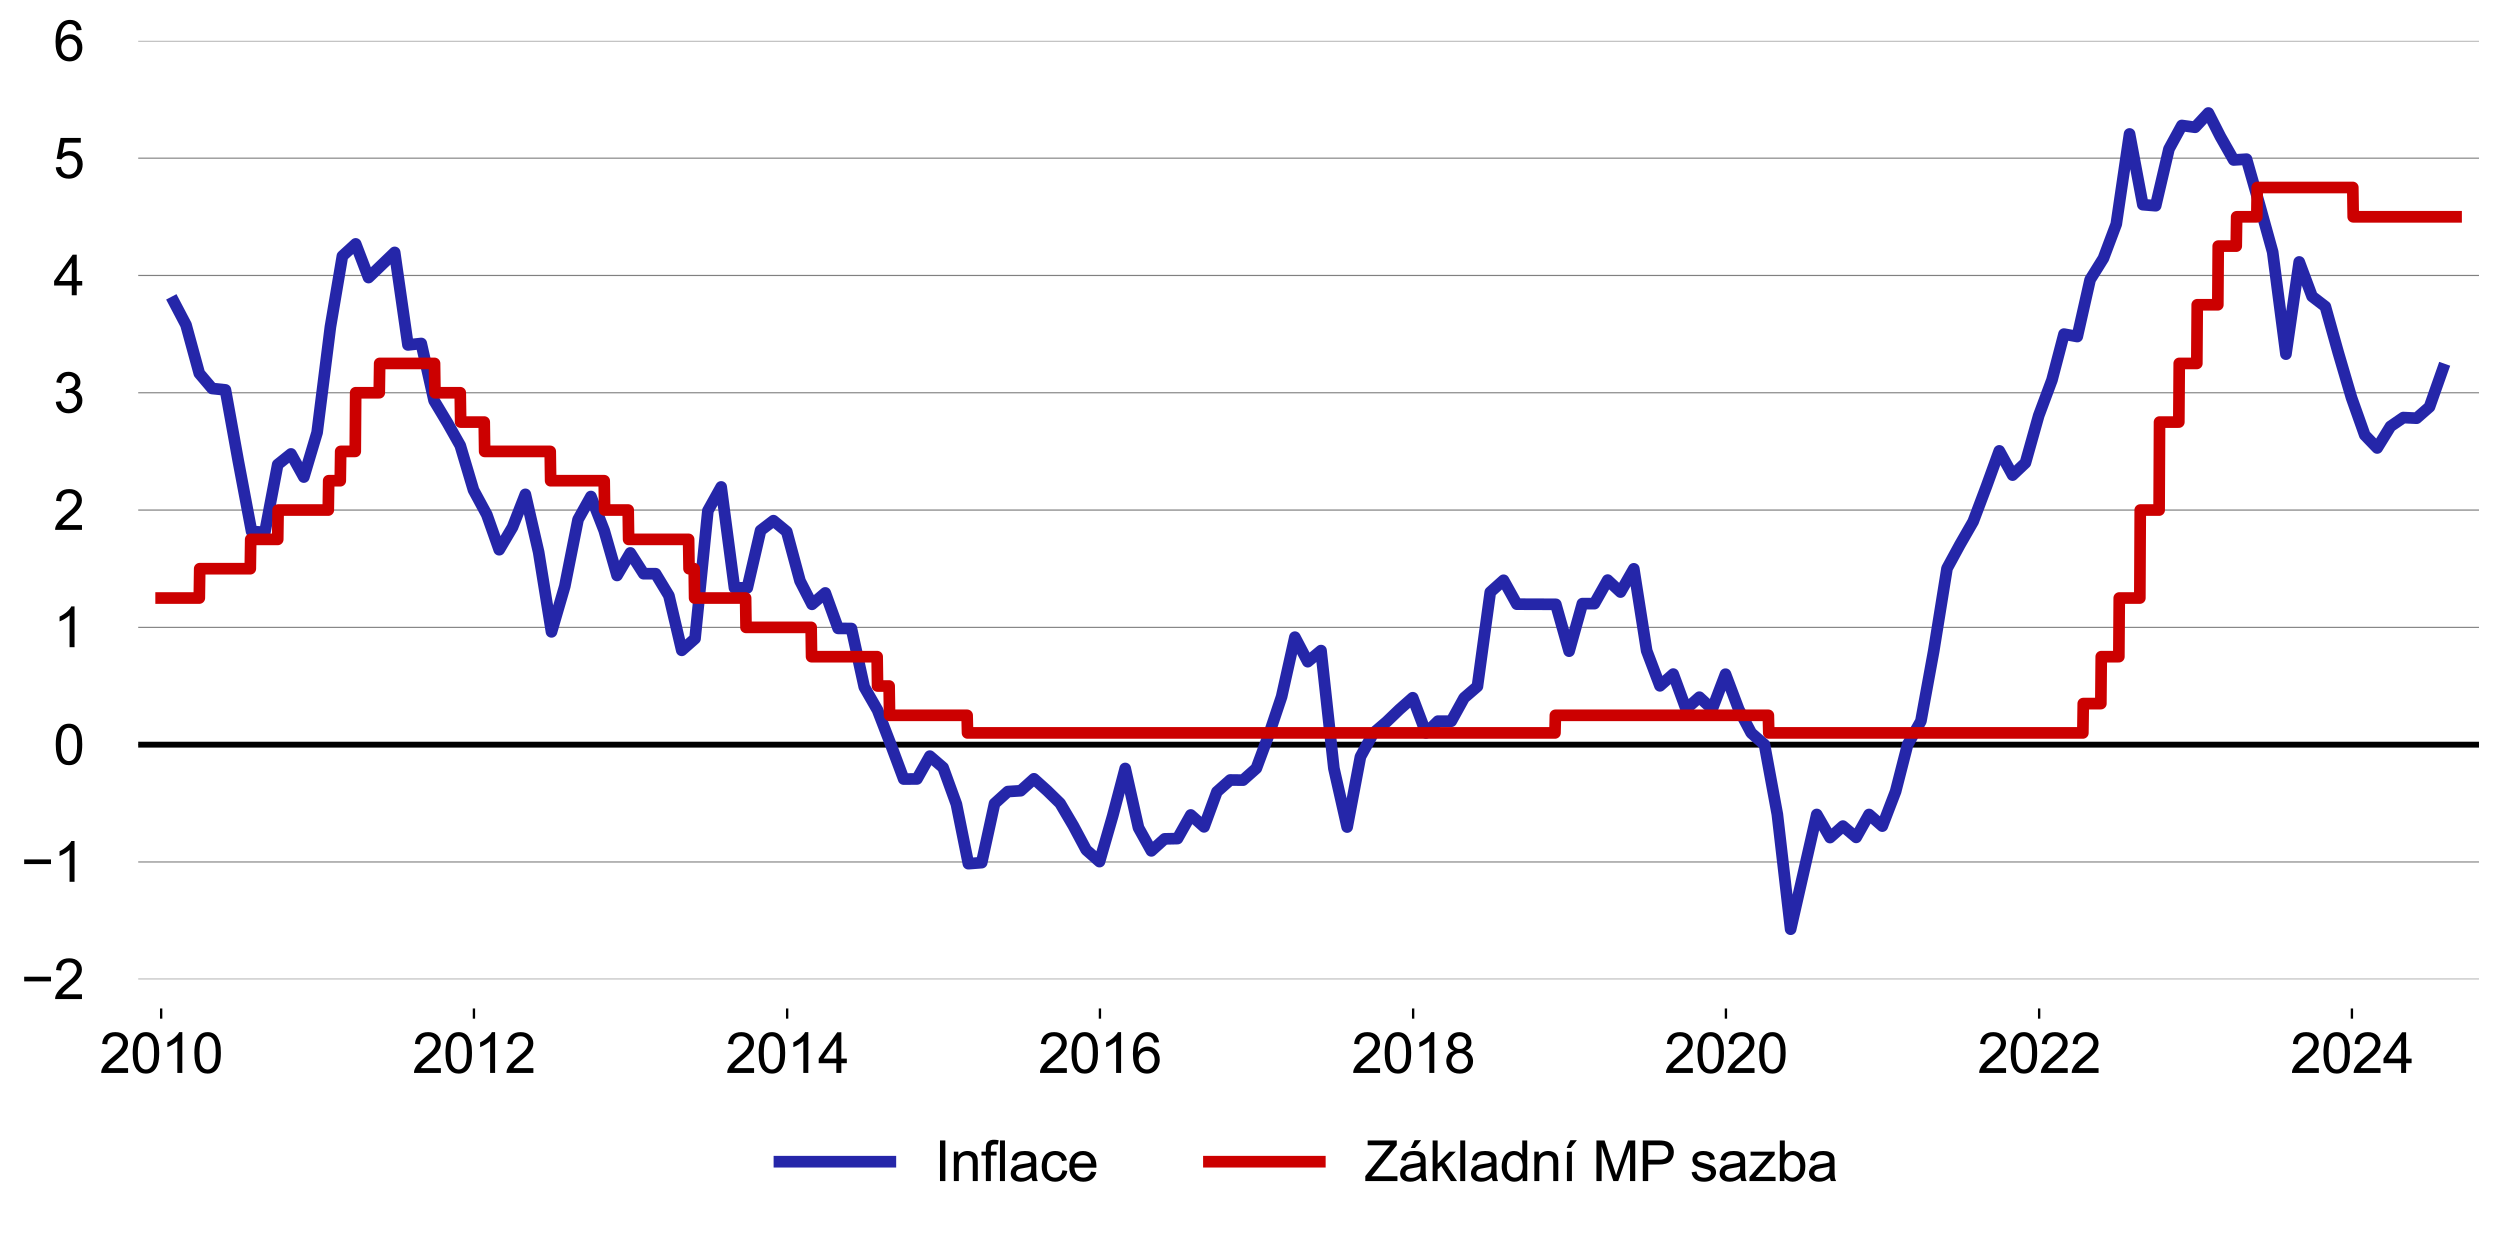 <?xml version="1.0" encoding="utf-8" standalone="no"?>
<!DOCTYPE svg PUBLIC "-//W3C//DTD SVG 1.1//EN"
  "http://www.w3.org/Graphics/SVG/1.1/DTD/svg11.dtd">
<svg xmlns:xlink="http://www.w3.org/1999/xlink" width="856.713pt" height="423.316pt" viewBox="0 0 856.713 423.316" xmlns="http://www.w3.org/2000/svg" version="1.1">
 <defs>
  <style type="text/css">*{stroke-linejoin: round; stroke-linecap: butt}</style>
 </defs>
 <g id="figure_1">
  <g id="patch_1">
   <path d="M 0 423.316 
L 856.713 423.316 
L 856.713 0 
L 0 0 
L 0 423.316 
z
" style="fill: none"/>
  </g>
  <g id="axes_1">
   <g id="patch_2">
    <path d="M 47.363 335.575 
L 849.513 335.575 
L 849.513 14 
L 47.363 14 
L 47.363 335.575 
z
" style="fill: none"/>
   </g>
   <g id="matplotlib.axis_1">
    <g id="xtick_1">
     <g id="line2d_1">
      <defs>
       <path id="m6a58b64c4f" d="M 0 0 
L 0 3.5 
" style="stroke: #000000; stroke-width: 0.8"/>
      </defs>
      <g>
       <use xlink:href="#m6a58b64c4f" x="55.227" y="345.575" style="stroke: #000000; stroke-width: 0.8"/>
      </g>
     </g>
     <g id="text_1">
      <!-- 2010 -->
      <g transform="translate(34.096 367.675)scale(0.19 -0.19)">
       <defs>
        <path id="ArialMT-32" d="M 3222 541 
L 3222 0 
L 194 0 
Q 188 203 259 391 
Q 375 700 629 1000 
Q 884 1300 1366 1694 
Q 2113 2306 2375 2664 
Q 2638 3022 2638 3341 
Q 2638 3675 2398 3904 
Q 2159 4134 1775 4134 
Q 1369 4134 1125 3890 
Q 881 3647 878 3216 
L 300 3275 
Q 359 3922 746 4261 
Q 1134 4600 1788 4600 
Q 2447 4600 2831 4234 
Q 3216 3869 3216 3328 
Q 3216 3053 3103 2787 
Q 2991 2522 2730 2228 
Q 2469 1934 1863 1422 
Q 1356 997 1212 845 
Q 1069 694 975 541 
L 3222 541 
z
" transform="scale(0.016)"/>
        <path id="ArialMT-30" d="M 266 2259 
Q 266 3072 433 3567 
Q 600 4063 929 4331 
Q 1259 4600 1759 4600 
Q 2128 4600 2406 4451 
Q 2684 4303 2865 4023 
Q 3047 3744 3150 3342 
Q 3253 2941 3253 2259 
Q 3253 1453 3087 958 
Q 2922 463 2592 192 
Q 2263 -78 1759 -78 
Q 1097 -78 719 397 
Q 266 969 266 2259 
z
M 844 2259 
Q 844 1131 1108 757 
Q 1372 384 1759 384 
Q 2147 384 2411 759 
Q 2675 1134 2675 2259 
Q 2675 3391 2411 3762 
Q 2147 4134 1753 4134 
Q 1366 4134 1134 3806 
Q 844 3388 844 2259 
z
" transform="scale(0.016)"/>
        <path id="ArialMT-31" d="M 2384 0 
L 1822 0 
L 1822 3584 
Q 1619 3391 1289 3197 
Q 959 3003 697 2906 
L 697 3450 
Q 1169 3672 1522 3987 
Q 1875 4303 2022 4600 
L 2384 4600 
L 2384 0 
z
" transform="scale(0.016)"/>
       </defs>
       <use xlink:href="#ArialMT-32"/>
       <use xlink:href="#ArialMT-30" x="55.615"/>
       <use xlink:href="#ArialMT-31" x="111.23"/>
       <use xlink:href="#ArialMT-30" x="166.846"/>
      </g>
     </g>
    </g>
    <g id="xtick_2">
     <g id="line2d_2">
      <g>
       <use xlink:href="#m6a58b64c4f" x="162.413" y="345.575" style="stroke: #000000; stroke-width: 0.8"/>
      </g>
     </g>
     <g id="text_2">
      <!-- 2012 -->
      <g transform="translate(141.282 367.675)scale(0.19 -0.19)">
       <use xlink:href="#ArialMT-32"/>
       <use xlink:href="#ArialMT-30" x="55.615"/>
       <use xlink:href="#ArialMT-31" x="111.23"/>
       <use xlink:href="#ArialMT-32" x="166.846"/>
      </g>
     </g>
    </g>
    <g id="xtick_3">
     <g id="line2d_3">
      <g>
       <use xlink:href="#m6a58b64c4f" x="269.746" y="345.575" style="stroke: #000000; stroke-width: 0.8"/>
      </g>
     </g>
     <g id="text_3">
      <!-- 2014 -->
      <g transform="translate(248.614 367.675)scale(0.19 -0.19)">
       <defs>
        <path id="ArialMT-34" d="M 2069 0 
L 2069 1097 
L 81 1097 
L 81 1613 
L 2172 4581 
L 2631 4581 
L 2631 1613 
L 3250 1613 
L 3250 1097 
L 2631 1097 
L 2631 0 
L 2069 0 
z
M 2069 1613 
L 2069 3678 
L 634 1613 
L 2069 1613 
z
" transform="scale(0.016)"/>
       </defs>
       <use xlink:href="#ArialMT-32"/>
       <use xlink:href="#ArialMT-30" x="55.615"/>
       <use xlink:href="#ArialMT-31" x="111.23"/>
       <use xlink:href="#ArialMT-34" x="166.846"/>
      </g>
     </g>
    </g>
    <g id="xtick_4">
     <g id="line2d_4">
      <g>
       <use xlink:href="#m6a58b64c4f" x="376.932" y="345.575" style="stroke: #000000; stroke-width: 0.8"/>
      </g>
     </g>
     <g id="text_4">
      <!-- 2016 -->
      <g transform="translate(355.8 367.675)scale(0.19 -0.19)">
       <defs>
        <path id="ArialMT-36" d="M 3184 3459 
L 2625 3416 
Q 2550 3747 2413 3897 
Q 2184 4138 1850 4138 
Q 1581 4138 1378 3988 
Q 1113 3794 959 3422 
Q 806 3050 800 2363 
Q 1003 2672 1297 2822 
Q 1591 2972 1913 2972 
Q 2475 2972 2870 2558 
Q 3266 2144 3266 1488 
Q 3266 1056 3080 686 
Q 2894 316 2569 119 
Q 2244 -78 1831 -78 
Q 1128 -78 684 439 
Q 241 956 241 2144 
Q 241 3472 731 4075 
Q 1159 4600 1884 4600 
Q 2425 4600 2770 4297 
Q 3116 3994 3184 3459 
z
M 888 1484 
Q 888 1194 1011 928 
Q 1134 663 1356 523 
Q 1578 384 1822 384 
Q 2178 384 2434 671 
Q 2691 959 2691 1453 
Q 2691 1928 2437 2201 
Q 2184 2475 1800 2475 
Q 1419 2475 1153 2201 
Q 888 1928 888 1484 
z
" transform="scale(0.016)"/>
       </defs>
       <use xlink:href="#ArialMT-32"/>
       <use xlink:href="#ArialMT-30" x="55.615"/>
       <use xlink:href="#ArialMT-31" x="111.23"/>
       <use xlink:href="#ArialMT-36" x="166.846"/>
      </g>
     </g>
    </g>
    <g id="xtick_5">
     <g id="line2d_5">
      <g>
       <use xlink:href="#m6a58b64c4f" x="484.264" y="345.575" style="stroke: #000000; stroke-width: 0.8"/>
      </g>
     </g>
     <g id="text_5">
      <!-- 2018 -->
      <g transform="translate(463.133 367.675)scale(0.19 -0.19)">
       <defs>
        <path id="ArialMT-38" d="M 1131 2484 
Q 781 2613 612 2850 
Q 444 3088 444 3419 
Q 444 3919 803 4259 
Q 1163 4600 1759 4600 
Q 2359 4600 2725 4251 
Q 3091 3903 3091 3403 
Q 3091 3084 2923 2848 
Q 2756 2613 2416 2484 
Q 2838 2347 3058 2040 
Q 3278 1734 3278 1309 
Q 3278 722 2862 322 
Q 2447 -78 1769 -78 
Q 1091 -78 675 323 
Q 259 725 259 1325 
Q 259 1772 486 2073 
Q 713 2375 1131 2484 
z
M 1019 3438 
Q 1019 3113 1228 2906 
Q 1438 2700 1772 2700 
Q 2097 2700 2305 2904 
Q 2513 3109 2513 3406 
Q 2513 3716 2298 3927 
Q 2084 4138 1766 4138 
Q 1444 4138 1231 3931 
Q 1019 3725 1019 3438 
z
M 838 1322 
Q 838 1081 952 856 
Q 1066 631 1291 507 
Q 1516 384 1775 384 
Q 2178 384 2440 643 
Q 2703 903 2703 1303 
Q 2703 1709 2433 1975 
Q 2163 2241 1756 2241 
Q 1359 2241 1098 1978 
Q 838 1716 838 1322 
z
" transform="scale(0.016)"/>
       </defs>
       <use xlink:href="#ArialMT-32"/>
       <use xlink:href="#ArialMT-30" x="55.615"/>
       <use xlink:href="#ArialMT-31" x="111.23"/>
       <use xlink:href="#ArialMT-38" x="166.846"/>
      </g>
     </g>
    </g>
    <g id="xtick_6">
     <g id="line2d_6">
      <g>
       <use xlink:href="#m6a58b64c4f" x="591.45" y="345.575" style="stroke: #000000; stroke-width: 0.8"/>
      </g>
     </g>
     <g id="text_6">
      <!-- 2020 -->
      <g transform="translate(570.319 367.675)scale(0.19 -0.19)">
       <use xlink:href="#ArialMT-32"/>
       <use xlink:href="#ArialMT-30" x="55.615"/>
       <use xlink:href="#ArialMT-32" x="111.23"/>
       <use xlink:href="#ArialMT-30" x="166.846"/>
      </g>
     </g>
    </g>
    <g id="xtick_7">
     <g id="line2d_7">
      <g>
       <use xlink:href="#m6a58b64c4f" x="698.783" y="345.575" style="stroke: #000000; stroke-width: 0.8"/>
      </g>
     </g>
     <g id="text_7">
      <!-- 2022 -->
      <g transform="translate(677.652 367.675)scale(0.19 -0.19)">
       <use xlink:href="#ArialMT-32"/>
       <use xlink:href="#ArialMT-30" x="55.615"/>
       <use xlink:href="#ArialMT-32" x="111.23"/>
       <use xlink:href="#ArialMT-32" x="166.846"/>
      </g>
     </g>
    </g>
    <g id="xtick_8">
     <g id="line2d_8">
      <g>
       <use xlink:href="#m6a58b64c4f" x="805.969" y="345.575" style="stroke: #000000; stroke-width: 0.8"/>
      </g>
     </g>
     <g id="text_8">
      <!-- 2024 -->
      <g transform="translate(784.837 367.675)scale(0.19 -0.19)">
       <use xlink:href="#ArialMT-32"/>
       <use xlink:href="#ArialMT-30" x="55.615"/>
       <use xlink:href="#ArialMT-32" x="111.23"/>
       <use xlink:href="#ArialMT-34" x="166.846"/>
      </g>
     </g>
    </g>
   </g>
   <g id="matplotlib.axis_2">
    <g id="ytick_1">
     <g id="line2d_9">
      <path d="M 47.363 335.575 
L 849.513 335.575 
" clip-path="url(#p37f4a97c01)" style="fill: none; stroke: #808080; stroke-width: 0.4; stroke-linecap: square"/>
     </g>
     <g id="text_9">
      <!-- −2 -->
      <g transform="translate(7.2 342.375)scale(0.19 -0.19)">
       <defs>
        <path id="ArialMT-2212" d="M 3381 1997 
L 356 1997 
L 356 2522 
L 3381 2522 
L 3381 1997 
z
" transform="scale(0.016)"/>
       </defs>
       <use xlink:href="#ArialMT-2212"/>
       <use xlink:href="#ArialMT-32" x="58.398"/>
      </g>
     </g>
    </g>
    <g id="ytick_2">
     <g id="line2d_10">
      <path d="M 47.363 295.378 
L 849.513 295.378 
" clip-path="url(#p37f4a97c01)" style="fill: none; stroke: #808080; stroke-width: 0.4; stroke-linecap: square"/>
     </g>
     <g id="text_10">
      <!-- −1 -->
      <g transform="translate(7.2 302.178)scale(0.19 -0.19)">
       <use xlink:href="#ArialMT-2212"/>
       <use xlink:href="#ArialMT-31" x="58.398"/>
      </g>
     </g>
    </g>
    <g id="ytick_3">
     <g id="line2d_11">
      <path d="M 47.363 255.181 
L 849.513 255.181 
" clip-path="url(#p37f4a97c01)" style="fill: none; stroke: #808080; stroke-width: 0.4; stroke-linecap: square"/>
     </g>
     <g id="text_11">
      <!-- 0 -->
      <g transform="translate(18.297 261.981)scale(0.19 -0.19)">
       <use xlink:href="#ArialMT-30"/>
      </g>
     </g>
    </g>
    <g id="ytick_4">
     <g id="line2d_12">
      <path d="M 47.363 214.984 
L 849.513 214.984 
" clip-path="url(#p37f4a97c01)" style="fill: none; stroke: #808080; stroke-width: 0.4; stroke-linecap: square"/>
     </g>
     <g id="text_12">
      <!-- 1 -->
      <g transform="translate(18.297 221.784)scale(0.19 -0.19)">
       <use xlink:href="#ArialMT-31"/>
      </g>
     </g>
    </g>
    <g id="ytick_5">
     <g id="line2d_13">
      <path d="M 47.363 174.788 
L 849.513 174.788 
" clip-path="url(#p37f4a97c01)" style="fill: none; stroke: #808080; stroke-width: 0.4; stroke-linecap: square"/>
     </g>
     <g id="text_13">
      <!-- 2 -->
      <g transform="translate(18.297 181.587)scale(0.19 -0.19)">
       <use xlink:href="#ArialMT-32"/>
      </g>
     </g>
    </g>
    <g id="ytick_6">
     <g id="line2d_14">
      <path d="M 47.363 134.591 
L 849.513 134.591 
" clip-path="url(#p37f4a97c01)" style="fill: none; stroke: #808080; stroke-width: 0.4; stroke-linecap: square"/>
     </g>
     <g id="text_14">
      <!-- 3 -->
      <g transform="translate(18.297 141.391)scale(0.19 -0.19)">
       <defs>
        <path id="ArialMT-33" d="M 269 1209 
L 831 1284 
Q 928 806 1161 595 
Q 1394 384 1728 384 
Q 2125 384 2398 659 
Q 2672 934 2672 1341 
Q 2672 1728 2419 1979 
Q 2166 2231 1775 2231 
Q 1616 2231 1378 2169 
L 1441 2663 
Q 1497 2656 1531 2656 
Q 1891 2656 2178 2843 
Q 2466 3031 2466 3422 
Q 2466 3731 2256 3934 
Q 2047 4138 1716 4138 
Q 1388 4138 1169 3931 
Q 950 3725 888 3313 
L 325 3413 
Q 428 3978 793 4289 
Q 1159 4600 1703 4600 
Q 2078 4600 2393 4439 
Q 2709 4278 2876 4000 
Q 3044 3722 3044 3409 
Q 3044 3113 2884 2869 
Q 2725 2625 2413 2481 
Q 2819 2388 3044 2092 
Q 3269 1797 3269 1353 
Q 3269 753 2831 336 
Q 2394 -81 1725 -81 
Q 1122 -81 723 278 
Q 325 638 269 1209 
z
" transform="scale(0.016)"/>
       </defs>
       <use xlink:href="#ArialMT-33"/>
      </g>
     </g>
    </g>
    <g id="ytick_7">
     <g id="line2d_15">
      <path d="M 47.363 94.394 
L 849.513 94.394 
" clip-path="url(#p37f4a97c01)" style="fill: none; stroke: #808080; stroke-width: 0.4; stroke-linecap: square"/>
     </g>
     <g id="text_15">
      <!-- 4 -->
      <g transform="translate(18.297 101.194)scale(0.19 -0.19)">
       <use xlink:href="#ArialMT-34"/>
      </g>
     </g>
    </g>
    <g id="ytick_8">
     <g id="line2d_16">
      <path d="M 47.363 54.197 
L 849.513 54.197 
" clip-path="url(#p37f4a97c01)" style="fill: none; stroke: #808080; stroke-width: 0.4; stroke-linecap: square"/>
     </g>
     <g id="text_16">
      <!-- 5 -->
      <g transform="translate(18.297 60.997)scale(0.19 -0.19)">
       <defs>
        <path id="ArialMT-35" d="M 266 1200 
L 856 1250 
Q 922 819 1161 601 
Q 1400 384 1738 384 
Q 2144 384 2425 690 
Q 2706 997 2706 1503 
Q 2706 1984 2436 2262 
Q 2166 2541 1728 2541 
Q 1456 2541 1237 2417 
Q 1019 2294 894 2097 
L 366 2166 
L 809 4519 
L 3088 4519 
L 3088 3981 
L 1259 3981 
L 1013 2750 
Q 1425 3038 1878 3038 
Q 2478 3038 2890 2622 
Q 3303 2206 3303 1553 
Q 3303 931 2941 478 
Q 2500 -78 1738 -78 
Q 1113 -78 717 272 
Q 322 622 266 1200 
z
" transform="scale(0.016)"/>
       </defs>
       <use xlink:href="#ArialMT-35"/>
      </g>
     </g>
    </g>
    <g id="ytick_9">
     <g id="line2d_17">
      <path d="M 47.363 14 
L 849.513 14 
" clip-path="url(#p37f4a97c01)" style="fill: none; stroke: #808080; stroke-width: 0.4; stroke-linecap: square"/>
     </g>
     <g id="text_17">
      <!-- 6 -->
      <g transform="translate(18.297 20.8)scale(0.19 -0.19)">
       <use xlink:href="#ArialMT-36"/>
      </g>
     </g>
    </g>
   </g>
   <g id="line2d_18">
    <path d="M 47.363 255.181 
L 849.513 255.181 
" clip-path="url(#p37f4a97c01)" style="fill: none; stroke: #000000; stroke-width: 2; stroke-linecap: square"/>
   </g>
   <g id="legend_1">
    <g id="line2d_19">
     <path d="M 267.105 398.09 
L 286.105 398.09 
L 305.105 398.09 
" style="fill: none; stroke: #2526a9; stroke-width: 4; stroke-linecap: square"/>
    </g>
    <g id="text_18">
     <!-- Inflace -->
     <g transform="translate(320.305 404.74)scale(0.19 -0.19)">
      <defs>
       <path id="ArialMT-49" d="M 597 0 
L 597 4581 
L 1203 4581 
L 1203 0 
L 597 0 
z
" transform="scale(0.016)"/>
       <path id="ArialMT-6e" d="M 422 0 
L 422 3319 
L 928 3319 
L 928 2847 
Q 1294 3394 1984 3394 
Q 2284 3394 2536 3286 
Q 2788 3178 2913 3003 
Q 3038 2828 3088 2588 
Q 3119 2431 3119 2041 
L 3119 0 
L 2556 0 
L 2556 2019 
Q 2556 2363 2490 2533 
Q 2425 2703 2258 2804 
Q 2091 2906 1866 2906 
Q 1506 2906 1245 2678 
Q 984 2450 984 1813 
L 984 0 
L 422 0 
z
" transform="scale(0.016)"/>
       <path id="ArialMT-66" d="M 556 0 
L 556 2881 
L 59 2881 
L 59 3319 
L 556 3319 
L 556 3672 
Q 556 4006 616 4169 
Q 697 4388 901 4523 
Q 1106 4659 1475 4659 
Q 1713 4659 2000 4603 
L 1916 4113 
Q 1741 4144 1584 4144 
Q 1328 4144 1222 4034 
Q 1116 3925 1116 3625 
L 1116 3319 
L 1763 3319 
L 1763 2881 
L 1116 2881 
L 1116 0 
L 556 0 
z
" transform="scale(0.016)"/>
       <path id="ArialMT-6c" d="M 409 0 
L 409 4581 
L 972 4581 
L 972 0 
L 409 0 
z
" transform="scale(0.016)"/>
       <path id="ArialMT-61" d="M 2588 409 
Q 2275 144 1986 34 
Q 1697 -75 1366 -75 
Q 819 -75 525 192 
Q 231 459 231 875 
Q 231 1119 342 1320 
Q 453 1522 633 1644 
Q 813 1766 1038 1828 
Q 1203 1872 1538 1913 
Q 2219 1994 2541 2106 
Q 2544 2222 2544 2253 
Q 2544 2597 2384 2738 
Q 2169 2928 1744 2928 
Q 1347 2928 1158 2789 
Q 969 2650 878 2297 
L 328 2372 
Q 403 2725 575 2942 
Q 747 3159 1072 3276 
Q 1397 3394 1825 3394 
Q 2250 3394 2515 3294 
Q 2781 3194 2906 3042 
Q 3031 2891 3081 2659 
Q 3109 2516 3109 2141 
L 3109 1391 
Q 3109 606 3145 398 
Q 3181 191 3288 0 
L 2700 0 
Q 2613 175 2588 409 
z
M 2541 1666 
Q 2234 1541 1622 1453 
Q 1275 1403 1131 1340 
Q 988 1278 909 1158 
Q 831 1038 831 891 
Q 831 666 1001 516 
Q 1172 366 1500 366 
Q 1825 366 2078 508 
Q 2331 650 2450 897 
Q 2541 1088 2541 1459 
L 2541 1666 
z
" transform="scale(0.016)"/>
       <path id="ArialMT-63" d="M 2588 1216 
L 3141 1144 
Q 3050 572 2676 248 
Q 2303 -75 1759 -75 
Q 1078 -75 664 370 
Q 250 816 250 1647 
Q 250 2184 428 2587 
Q 606 2991 970 3192 
Q 1334 3394 1763 3394 
Q 2303 3394 2647 3120 
Q 2991 2847 3088 2344 
L 2541 2259 
Q 2463 2594 2264 2762 
Q 2066 2931 1784 2931 
Q 1359 2931 1093 2626 
Q 828 2322 828 1663 
Q 828 994 1084 691 
Q 1341 388 1753 388 
Q 2084 388 2306 591 
Q 2528 794 2588 1216 
z
" transform="scale(0.016)"/>
       <path id="ArialMT-65" d="M 2694 1069 
L 3275 997 
Q 3138 488 2766 206 
Q 2394 -75 1816 -75 
Q 1088 -75 661 373 
Q 234 822 234 1631 
Q 234 2469 665 2931 
Q 1097 3394 1784 3394 
Q 2450 3394 2872 2941 
Q 3294 2488 3294 1666 
Q 3294 1616 3291 1516 
L 816 1516 
Q 847 969 1125 678 
Q 1403 388 1819 388 
Q 2128 388 2347 550 
Q 2566 713 2694 1069 
z
M 847 1978 
L 2700 1978 
Q 2663 2397 2488 2606 
Q 2219 2931 1791 2931 
Q 1403 2931 1139 2672 
Q 875 2413 847 1978 
z
" transform="scale(0.016)"/>
      </defs>
      <use xlink:href="#ArialMT-49"/>
      <use xlink:href="#ArialMT-6e" x="27.783"/>
      <use xlink:href="#ArialMT-66" x="83.398"/>
      <use xlink:href="#ArialMT-6c" x="111.182"/>
      <use xlink:href="#ArialMT-61" x="133.398"/>
      <use xlink:href="#ArialMT-63" x="189.014"/>
      <use xlink:href="#ArialMT-65" x="239.014"/>
     </g>
    </g>
    <g id="line2d_20">
     <path d="M 414.281 398.09 
L 433.281 398.09 
L 452.281 398.09 
" style="fill: none; stroke: #cc0000; stroke-width: 4; stroke-linecap: square"/>
    </g>
    <g id="text_19">
     <!-- Základní MP sazba -->
     <g transform="translate(467.481 404.74)scale(0.19 -0.19)">
      <defs>
       <path id="ArialMT-5a" d="M 128 0 
L 128 563 
L 2475 3497 
Q 2725 3809 2950 4041 
L 394 4041 
L 394 4581 
L 3675 4581 
L 3675 4041 
L 1103 863 
L 825 541 
L 3750 541 
L 3750 0 
L 128 0 
z
" transform="scale(0.016)"/>
       <path id="ArialMT-e1" d="M 2588 409 
Q 2275 144 1986 34 
Q 1697 -75 1366 -75 
Q 819 -75 525 192 
Q 231 459 231 875 
Q 231 1119 342 1320 
Q 453 1522 633 1644 
Q 813 1766 1038 1828 
Q 1203 1872 1538 1913 
Q 2219 1994 2541 2106 
Q 2544 2222 2544 2253 
Q 2544 2597 2384 2738 
Q 2169 2928 1744 2928 
Q 1347 2928 1158 2789 
Q 969 2650 878 2297 
L 328 2372 
Q 403 2725 575 2942 
Q 747 3159 1072 3276 
Q 1397 3394 1825 3394 
Q 2250 3394 2515 3294 
Q 2781 3194 2906 3042 
Q 3031 2891 3081 2659 
Q 3109 2516 3109 2141 
L 3109 1391 
Q 3109 606 3145 398 
Q 3181 191 3288 0 
L 2700 0 
Q 2613 175 2588 409 
z
M 2541 1666 
Q 2234 1541 1622 1453 
Q 1275 1403 1131 1340 
Q 988 1278 909 1158 
Q 831 1038 831 891 
Q 831 666 1001 516 
Q 1172 366 1500 366 
Q 1825 366 2078 508 
Q 2331 650 2450 897 
Q 2541 1088 2541 1459 
L 2541 1666 
z
M 1446 3731 
L 1861 4606 
L 2599 4606 
L 1911 3731 
L 1446 3731 
z
" transform="scale(0.016)"/>
       <path id="ArialMT-6b" d="M 425 0 
L 425 4581 
L 988 4581 
L 988 1969 
L 2319 3319 
L 3047 3319 
L 1778 2088 
L 3175 0 
L 2481 0 
L 1384 1697 
L 988 1316 
L 988 0 
L 425 0 
z
" transform="scale(0.016)"/>
       <path id="ArialMT-64" d="M 2575 0 
L 2575 419 
Q 2259 -75 1647 -75 
Q 1250 -75 917 144 
Q 584 363 401 755 
Q 219 1147 219 1656 
Q 219 2153 384 2558 
Q 550 2963 881 3178 
Q 1213 3394 1622 3394 
Q 1922 3394 2156 3267 
Q 2391 3141 2538 2938 
L 2538 4581 
L 3097 4581 
L 3097 0 
L 2575 0 
z
M 797 1656 
Q 797 1019 1065 703 
Q 1334 388 1700 388 
Q 2069 388 2326 689 
Q 2584 991 2584 1609 
Q 2584 2291 2321 2609 
Q 2059 2928 1675 2928 
Q 1300 2928 1048 2622 
Q 797 2316 797 1656 
z
" transform="scale(0.016)"/>
       <path id="ArialMT-ed" d="M 619 0 
L 619 3319 
L 1181 3319 
L 1181 0 
L 619 0 
z
M 590 3731 
L 1005 4606 
L 1743 4606 
L 1055 3731 
L 590 3731 
z
" transform="scale(0.016)"/>
       <path id="ArialMT-20" transform="scale(0.016)"/>
       <path id="ArialMT-4d" d="M 475 0 
L 475 4581 
L 1388 4581 
L 2472 1338 
Q 2622 884 2691 659 
Q 2769 909 2934 1394 
L 4031 4581 
L 4847 4581 
L 4847 0 
L 4263 0 
L 4263 3834 
L 2931 0 
L 2384 0 
L 1059 3900 
L 1059 0 
L 475 0 
z
" transform="scale(0.016)"/>
       <path id="ArialMT-50" d="M 494 0 
L 494 4581 
L 2222 4581 
Q 2678 4581 2919 4538 
Q 3256 4481 3484 4323 
Q 3713 4166 3852 3881 
Q 3991 3597 3991 3256 
Q 3991 2672 3619 2267 
Q 3247 1863 2275 1863 
L 1100 1863 
L 1100 0 
L 494 0 
z
M 1100 2403 
L 2284 2403 
Q 2872 2403 3119 2622 
Q 3366 2841 3366 3238 
Q 3366 3525 3220 3729 
Q 3075 3934 2838 4000 
Q 2684 4041 2272 4041 
L 1100 4041 
L 1100 2403 
z
" transform="scale(0.016)"/>
       <path id="ArialMT-73" d="M 197 991 
L 753 1078 
Q 800 744 1014 566 
Q 1228 388 1613 388 
Q 2000 388 2187 545 
Q 2375 703 2375 916 
Q 2375 1106 2209 1216 
Q 2094 1291 1634 1406 
Q 1016 1563 777 1677 
Q 538 1791 414 1992 
Q 291 2194 291 2438 
Q 291 2659 392 2848 
Q 494 3038 669 3163 
Q 800 3259 1026 3326 
Q 1253 3394 1513 3394 
Q 1903 3394 2198 3281 
Q 2494 3169 2634 2976 
Q 2775 2784 2828 2463 
L 2278 2388 
Q 2241 2644 2061 2787 
Q 1881 2931 1553 2931 
Q 1166 2931 1000 2803 
Q 834 2675 834 2503 
Q 834 2394 903 2306 
Q 972 2216 1119 2156 
Q 1203 2125 1616 2013 
Q 2213 1853 2448 1751 
Q 2684 1650 2818 1456 
Q 2953 1263 2953 975 
Q 2953 694 2789 445 
Q 2625 197 2315 61 
Q 2006 -75 1616 -75 
Q 969 -75 630 194 
Q 291 463 197 991 
z
" transform="scale(0.016)"/>
       <path id="ArialMT-7a" d="M 125 0 
L 125 456 
L 2238 2881 
Q 1878 2863 1603 2863 
L 250 2863 
L 250 3319 
L 2963 3319 
L 2963 2947 
L 1166 841 
L 819 456 
Q 1197 484 1528 484 
L 3063 484 
L 3063 0 
L 125 0 
z
" transform="scale(0.016)"/>
       <path id="ArialMT-62" d="M 941 0 
L 419 0 
L 419 4581 
L 981 4581 
L 981 2947 
Q 1338 3394 1891 3394 
Q 2197 3394 2470 3270 
Q 2744 3147 2920 2923 
Q 3097 2700 3197 2384 
Q 3297 2069 3297 1709 
Q 3297 856 2875 390 
Q 2453 -75 1863 -75 
Q 1275 -75 941 416 
L 941 0 
z
M 934 1684 
Q 934 1088 1097 822 
Q 1363 388 1816 388 
Q 2184 388 2453 708 
Q 2722 1028 2722 1663 
Q 2722 2313 2464 2622 
Q 2206 2931 1841 2931 
Q 1472 2931 1203 2611 
Q 934 2291 934 1684 
z
" transform="scale(0.016)"/>
      </defs>
      <use xlink:href="#ArialMT-5a"/>
      <use xlink:href="#ArialMT-e1" x="61.084"/>
      <use xlink:href="#ArialMT-6b" x="116.699"/>
      <use xlink:href="#ArialMT-6c" x="166.699"/>
      <use xlink:href="#ArialMT-61" x="188.916"/>
      <use xlink:href="#ArialMT-64" x="244.531"/>
      <use xlink:href="#ArialMT-6e" x="300.146"/>
      <use xlink:href="#ArialMT-ed" x="355.762"/>
      <use xlink:href="#ArialMT-20" x="383.545"/>
      <use xlink:href="#ArialMT-4d" x="411.328"/>
      <use xlink:href="#ArialMT-50" x="494.629"/>
      <use xlink:href="#ArialMT-20" x="559.578"/>
      <use xlink:href="#ArialMT-73" x="587.361"/>
      <use xlink:href="#ArialMT-61" x="637.361"/>
      <use xlink:href="#ArialMT-7a" x="692.977"/>
      <use xlink:href="#ArialMT-62" x="742.977"/>
      <use xlink:href="#ArialMT-61" x="798.592"/>
     </g>
    </g>
   </g>
   <g id="line2d_21">
    <path d="M 59.632 103.495 
L 63.743 111.336 
L 68.295 127.951 
L 72.7 133.134 
L 77.252 133.61 
L 81.657 157.993 
L 86.208 182.096 
L 90.76 182.444 
L 95.165 159.2 
L 99.717 155.551 
L 104.122 163.477 
L 108.673 148.193 
L 113.225 112.011 
L 117.336 87.747 
L 121.888 83.583 
L 126.293 95.116 
L 135.25 86.499 
L 139.801 118.206 
L 144.353 117.7 
L 148.758 137.29 
L 153.31 144.87 
L 157.715 152.672 
L 162.266 167.939 
L 166.818 176.364 
L 171.076 188.383 
L 175.628 180.67 
L 180.033 169.407 
L 184.584 189.221 
L 188.989 216.53 
L 193.541 200.914 
L 198.093 178.028 
L 202.498 170.149 
L 207.049 181.815 
L 211.454 197.205 
L 216.006 189.475 
L 220.558 196.602 
L 224.669 196.602 
L 229.221 204.126 
L 233.626 222.856 
L 238.177 218.84 
L 242.582 175.032 
L 247.134 166.863 
L 251.686 201.449 
L 256.091 201.449 
L 260.642 181.795 
L 265.047 178.43 
L 269.599 182.18 
L 274.151 199.074 
L 278.262 207.089 
L 282.814 203.185 
L 287.219 215.343 
L 291.77 215.382 
L 296.175 235.438 
L 300.727 243.37 
L 305.279 255.181 
L 309.684 266.969 
L 314.235 266.935 
L 318.64 259.114 
L 323.192 263.04 
L 327.744 275.576 
L 331.855 295.972 
L 336.407 295.615 
L 340.812 275.378 
L 345.363 271.26 
L 349.768 270.977 
L 354.32 266.879 
L 358.872 270.977 
L 363.277 275.28 
L 367.828 283.001 
L 372.233 291.244 
L 376.785 295.26 
L 381.337 279.494 
L 385.595 263.343 
L 390.146 283.661 
L 394.551 291.577 
L 399.103 287.468 
L 403.508 287.371 
L 408.06 279.275 
L 412.611 283.347 
L 417.016 271.341 
L 421.568 267.289 
L 425.973 267.338 
L 430.525 263.294 
L 435.076 251.015 
L 439.188 238.734 
L 443.739 218.348 
L 448.144 226.75 
L 452.696 222.946 
L 457.101 263.294 
L 461.653 283.416 
L 466.204 259.322 
L 470.609 251.259 
L 475.161 247.352 
L 479.566 243.122 
L 484.118 239.102 
L 488.669 251.154 
L 492.781 247.126 
L 497.332 247.15 
L 501.737 239.151 
L 506.289 235.223 
L 510.694 202.925 
L 515.246 198.849 
L 519.797 207.041 
L 533.159 207.089 
L 537.711 223.152 
L 542.262 206.857 
L 546.374 206.865 
L 550.925 198.793 
L 555.33 202.889 
L 559.882 194.926 
L 564.287 223 
L 568.839 235.023 
L 573.39 231 
L 577.795 242.984 
L 582.347 238.913 
L 586.752 242.984 
L 591.304 231.031 
L 595.855 243.134 
L 600.113 251.17 
L 604.665 255.181 
L 609.07 279.061 
L 613.622 318.421 
L 622.578 279.108 
L 627.13 287.02 
L 631.535 283.096 
L 636.087 286.958 
L 640.492 279.108 
L 645.043 283.096 
L 649.595 271.232 
L 653.706 255.181 
L 658.258 247.126 
L 662.663 223.044 
L 667.215 194.79 
L 671.62 186.678 
L 676.171 178.743 
L 680.723 166.672 
L 685.128 154.512 
L 689.68 162.808 
L 694.085 158.624 
L 698.636 142.429 
L 703.188 130.196 
L 707.299 114.492 
L 711.851 115.331 
L 716.256 95.828 
L 720.808 88.521 
L 725.213 76.793 
L 729.764 45.905 
L 734.316 70.142 
L 738.721 70.503 
L 743.273 51.056 
L 747.678 42.998 
L 752.229 43.619 
L 756.781 38.724 
L 760.892 46.81 
L 765.444 54.822 
L 769.849 54.542 
L 774.401 70.474 
L 778.806 86.354 
L 783.357 121.36 
L 787.909 89.764 
L 792.314 101.565 
L 796.866 105.056 
L 801.27 120.785 
L 805.822 136.265 
L 810.374 149.09 
L 814.632 153.516 
L 819.184 146.12 
L 823.589 143.094 
L 828.14 143.309 
L 832.545 139.451 
L 837.097 126.551 
L 837.097 126.551 
" clip-path="url(#p37f4a97c01)" style="fill: none; stroke: #2526a9; stroke-width: 4; stroke-linecap: square"/>
   </g>
   <g id="line2d_22">
    <path d="M 55.227 204.935 
L 68.295 204.935 
L 68.442 194.886 
L 85.768 194.886 
L 85.915 184.837 
L 95.165 184.837 
L 95.312 174.788 
L 112.491 174.788 
L 112.638 164.738 
L 116.602 164.738 
L 116.749 154.689 
L 121.741 154.689 
L 121.888 134.591 
L 129.964 134.591 
L 130.11 124.541 
L 148.905 124.541 
L 149.052 134.591 
L 157.715 134.591 
L 157.861 144.64 
L 165.937 144.64 
L 166.084 154.689 
L 188.549 154.689 
L 188.696 164.738 
L 207.049 164.738 
L 207.196 174.788 
L 215.272 174.788 
L 215.419 184.837 
L 235.975 184.837 
L 236.122 194.886 
L 237.884 194.886 
L 238.031 204.935 
L 255.503 204.935 
L 255.65 214.984 
L 277.968 214.984 
L 278.115 225.034 
L 300.58 225.034 
L 300.727 235.083 
L 304.691 235.083 
L 304.838 245.132 
L 331.414 245.132 
L 331.561 251.162 
L 532.865 251.162 
L 533.012 245.132 
L 605.987 245.132 
L 606.133 251.162 
L 713.76 251.162 
L 713.907 241.112 
L 719.927 241.112 
L 720.073 225.034 
L 726.094 225.034 
L 726.24 204.935 
L 733.288 204.935 
L 733.435 174.788 
L 739.896 174.788 
L 740.042 144.64 
L 746.65 144.64 
L 746.797 124.541 
L 752.817 124.541 
L 752.963 104.443 
L 760.011 104.443 
L 760.158 84.344 
L 766.325 84.344 
L 766.472 74.295 
L 773.373 74.295 
L 773.52 64.246 
L 806.263 64.246 
L 806.41 74.295 
L 841.649 74.295 
L 841.649 74.295 
" clip-path="url(#p37f4a97c01)" style="fill: none; stroke: #cc0000; stroke-width: 4; stroke-linecap: square"/>
   </g>
  </g>
 </g>
 <defs>
  <clipPath id="p37f4a97c01">
   <rect x="47.363" y="14" width="802.15" height="321.575"/>
  </clipPath>
 </defs>
</svg>
